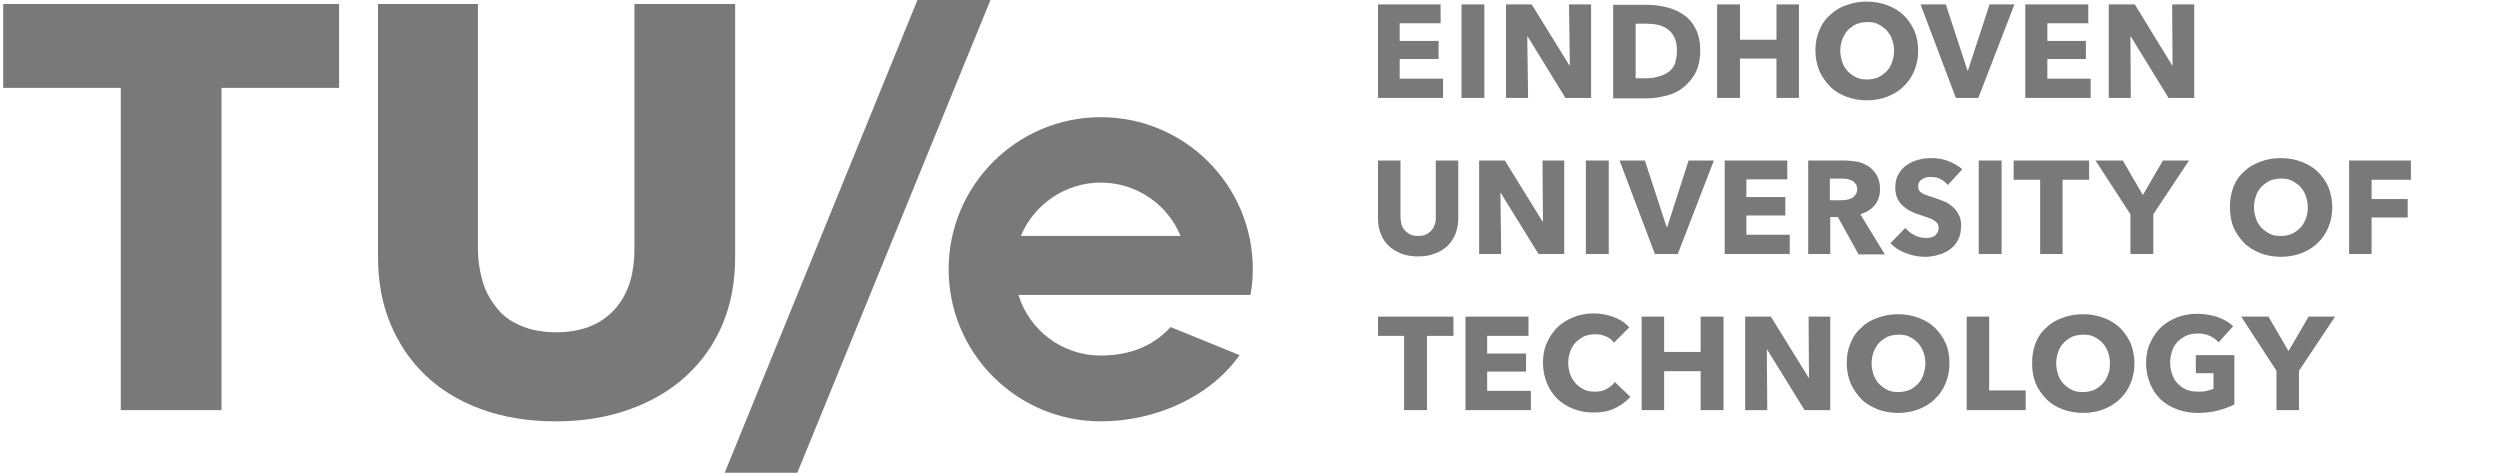 <?xml version="1.0" encoding="UTF-8"?>
<svg width="623px" height="118px" viewBox="0 0 623 118" version="1.1" xmlns="http://www.w3.org/2000/svg" xmlns:xlink="http://www.w3.org/1999/xlink">
    <title>Artboard</title>
    <g id="Artboard" stroke="none" stroke-width="1" fill="none" fill-rule="evenodd">
        <g id="tue" transform="translate(0, -7)" fill="#797979" fill-rule="nonzero">
            <polygon id="Path" points="343.4 31.4 343.4 8.1 359 8.1 359 12.8 348.8 12.8 348.8 17.2 358.5 17.2 358.5 21.7 348.8 21.7 348.8 26.6 359.6 26.6 359.6 31.4"></polygon>
            <rect id="Rectangle" x="364.2" y="8.1" width="5.7" height="23.3"></rect>
            <polygon id="Path" points="390.1 31.4 380.7 16.1 380.6 16.1 380.8 31.4 375.3 31.4 375.3 8.1 381.7 8.1 391.1 23.3 391.2 23.3 391 8.1 396.5 8.1 396.5 31.4"></polygon>
            <path d="M423.7,19.7 C423.7,21.7 423.3,23.5 422.6,25 C421.8,26.5 420.8,27.7 419.6,28.7 C418.4,29.7 417,30.4 415.4,30.8 C413.8,31.2 412.3,31.5 410.7,31.5 L402,31.5 L402,8.2 L410.4,8.2 C412.1,8.2 413.7,8.4 415.3,8.8 C416.9,9.2 418.3,9.8 419.6,10.7 C420.9,11.6 421.9,12.8 422.6,14.3 C423.3,15.6 423.7,17.5 423.7,19.7 M417.9,19.7 C417.9,18.4 417.7,17.3 417.3,16.4 C416.9,15.5 416.3,14.8 415.6,14.3 C414.9,13.8 414.1,13.4 413.2,13.2 C412.3,13 411.3,12.9 410.4,12.9 L407.6,12.9 L407.6,26.5 L410.3,26.5 C411.3,26.5 412.3,26.4 413.2,26.1 C414.1,25.9 415,25.5 415.7,25 C416.4,24.5 417,23.8 417.4,22.9 C417.6,22 417.9,21 417.9,19.7" id="Shape"></path>
            <polygon id="Path" points="442.7 31.4 442.7 21.6 433.6 21.6 433.6 31.4 427.9 31.4 427.9 8.1 433.6 8.1 433.6 16.9 442.7 16.9 442.7 8.1 448.3 8.1 448.3 31.4"></polygon>
            <path d="M478,19.6 C478,21.4 477.7,23.1 477,24.7 C476.4,26.2 475.5,27.5 474.3,28.6 C473.2,29.7 471.8,30.5 470.3,31.1 C468.7,31.7 467,32 465.2,32 C463.4,32 461.7,31.7 460.1,31.1 C458.6,30.5 457.2,29.7 456.1,28.6 C455,27.5 454.1,26.2 453.4,24.7 C452.8,23.2 452.4,21.5 452.4,19.6 C452.4,17.7 452.7,16.1 453.4,14.5 C454,13 454.9,11.7 456.1,10.7 C457.2,9.6 458.6,8.8 460.1,8.3 C461.7,7.7 463.3,7.4 465.2,7.4 C467,7.4 468.7,7.7 470.3,8.3 C471.9,8.9 473.2,9.7 474.3,10.7 C475.4,11.8 476.3,13 477,14.5 C477.7,16.1 478,17.8 478,19.6 M472,19.6 C472,18.6 471.8,17.6 471.5,16.8 C471.2,15.9 470.7,15.2 470.1,14.5 C469.5,13.9 468.8,13.4 468,13 C467.2,12.6 466.3,12.5 465.3,12.5 C464.3,12.5 463.4,12.7 462.6,13 C461.8,13.4 461.1,13.9 460.5,14.5 C459.9,15.1 459.5,15.9 459.1,16.8 C458.8,17.7 458.6,18.6 458.6,19.6 C458.6,20.7 458.8,21.6 459.1,22.5 C459.4,23.4 459.9,24.2 460.5,24.8 C461.1,25.4 461.8,25.9 462.6,26.3 C463.4,26.7 464.3,26.8 465.3,26.8 C466.3,26.8 467.2,26.6 468,26.3 C468.8,25.9 469.5,25.4 470.1,24.8 C470.7,24.2 471.2,23.4 471.5,22.5 C471.8,21.7 472,20.7 472,19.6" id="Shape"></path>
            <polygon id="Path" points="493 31.4 487.4 31.4 478.6 8.1 484.9 8.1 490.3 24.6 490.4 24.6 495.8 8.1 502 8.1"></polygon>
            <polygon id="Path" points="504.7 31.4 504.7 8.1 520.4 8.1 520.4 12.8 510.2 12.8 510.2 17.2 519.8 17.2 519.8 21.7 510.2 21.7 510.2 26.6 521 26.6 521 31.4"></polygon>
            <polygon id="Path" points="540.4 31.4 531 16.1 530.9 16.1 531 31.4 525.5 31.4 525.5 8.1 532 8.1 541.3 23.3 541.4 23.3 541.3 8.1 546.8 8.1 546.8 31.4"></polygon>
            <polygon id="Path" points="355.6 90.7 355.6 109.2 349.9 109.2 349.9 90.7 343.4 90.7 343.4 85.9 362.2 85.9 362.2 90.7"></polygon>
            <polygon id="Path" points="365.2 109.2 365.2 85.9 380.9 85.9 380.9 90.7 370.6 90.7 370.6 95.1 380.3 95.1 380.3 99.6 370.6 99.6 370.6 104.4 381.5 104.4 381.5 109.2"></polygon>
            <path d="M402.3,108.8 C400.8,109.5 399,109.8 397.1,109.8 C395.3,109.8 393.6,109.5 392.1,108.9 C390.6,108.3 389.3,107.5 388.1,106.4 C387,105.3 386.1,104 385.5,102.5 C384.9,101 384.5,99.3 384.5,97.5 C384.5,95.6 384.8,93.9 385.5,92.4 C386.2,90.9 387,89.6 388.2,88.5 C389.3,87.4 390.7,86.6 392.2,86 C393.7,85.4 395.4,85.1 397.2,85.1 C398.9,85.1 400.5,85.4 402.1,86 C403.7,86.6 405,87.4 406,88.6 L402.2,92.4 C401.7,91.7 401,91.1 400.1,90.8 C399.2,90.4 398.4,90.3 397.5,90.3 C396.5,90.3 395.6,90.5 394.8,90.8 C394,91.2 393.3,91.7 392.7,92.3 C392.1,92.9 391.6,93.7 391.3,94.6 C391,95.5 390.8,96.4 390.8,97.4 C390.8,98.5 391,99.4 391.3,100.3 C391.6,101.2 392.1,101.9 392.7,102.6 C393.3,103.2 394,103.7 394.8,104.1 C395.6,104.5 396.5,104.6 397.5,104.6 C398.6,104.6 399.6,104.4 400.4,103.9 C401.2,103.5 401.9,102.9 402.4,102.2 L406.3,105.9 C405.1,107.2 403.8,108.1 402.3,108.8" id="Path"></path>
            <polygon id="Path" points="423.8 109.2 423.8 99.5 414.7 99.5 414.7 109.2 409.1 109.2 409.1 85.9 414.7 85.9 414.7 94.7 423.8 94.7 423.8 85.9 429.5 85.9 429.5 109.2"></polygon>
            <polygon id="Path" points="449.7 109.2 440.3 94 440.3 94 440.4 109.2 434.9 109.2 434.9 85.9 441.3 85.9 450.7 101.1 450.8 101.1 450.7 85.9 456.1 85.9 456.1 109.2"></polygon>
            <path d="M485.8,97.5 C485.8,99.3 485.5,101 484.8,102.6 C484.2,104.1 483.3,105.4 482.1,106.5 C481,107.6 479.6,108.4 478.1,109 C476.5,109.6 474.8,109.9 473,109.9 C471.2,109.9 469.5,109.6 467.9,109 C466.4,108.4 465,107.6 463.9,106.5 C462.8,105.4 461.9,104.1 461.2,102.6 C460.6,101.1 460.2,99.4 460.2,97.5 C460.2,95.6 460.5,94 461.2,92.4 C461.8,90.9 462.7,89.6 463.9,88.6 C465,87.5 466.4,86.7 467.9,86.2 C469.5,85.6 471.1,85.3 473,85.3 C474.8,85.3 476.5,85.6 478.1,86.2 C479.7,86.8 481,87.6 482.1,88.6 C483.2,89.7 484.1,90.9 484.8,92.4 C485.5,93.9 485.8,95.6 485.8,97.5 M479.8,97.5 C479.8,96.5 479.6,95.5 479.3,94.7 C479,93.8 478.5,93.1 477.9,92.4 C477.3,91.8 476.6,91.3 475.8,90.9 C475,90.5 474.1,90.4 473.1,90.4 C472.1,90.4 471.2,90.6 470.4,90.9 C469.6,91.3 468.9,91.8 468.3,92.4 C467.7,93 467.3,93.8 466.9,94.7 C466.6,95.6 466.4,96.5 466.4,97.5 C466.4,98.6 466.6,99.5 466.9,100.4 C467.2,101.3 467.7,102.1 468.3,102.7 C468.9,103.3 469.6,103.8 470.4,104.2 C471.2,104.6 472.1,104.7 473.1,104.7 C474.1,104.7 475,104.5 475.8,104.2 C476.6,103.8 477.3,103.3 477.9,102.7 C478.5,102.1 479,101.3 479.3,100.4 C479.6,99.5 479.8,98.5 479.8,97.5" id="Shape"></path>
            <polygon id="Path" points="490.1 109.2 490.1 85.9 495.7 85.9 495.7 104.3 504.8 104.3 504.8 109.2"></polygon>
            <path d="M531.9,97.5 C531.9,99.3 531.6,101 530.9,102.6 C530.3,104.1 529.4,105.4 528.2,106.5 C527.1,107.6 525.7,108.4 524.2,109 C522.6,109.6 520.9,109.9 519.1,109.9 C517.3,109.9 515.6,109.6 514,109 C512.4,108.4 511.1,107.6 510,106.5 C508.9,105.4 508,104.1 507.3,102.6 C506.7,101.1 506.4,99.4 506.4,97.5 C506.4,95.6 506.7,94 507.3,92.4 C507.9,90.9 508.8,89.6 510,88.6 C511.1,87.5 512.5,86.7 514,86.2 C515.5,85.6 517.2,85.3 519.1,85.3 C520.9,85.3 522.6,85.6 524.2,86.2 C525.8,86.8 527.1,87.6 528.2,88.6 C529.3,89.7 530.2,90.9 530.9,92.4 C531.5,93.9 531.9,95.6 531.9,97.5 M525.8,97.5 C525.8,96.5 525.6,95.5 525.3,94.7 C525,93.8 524.5,93.1 523.9,92.4 C523.3,91.8 522.6,91.3 521.8,90.9 C521,90.5 520.1,90.4 519.1,90.4 C518.1,90.4 517.2,90.6 516.4,90.9 C515.6,91.3 514.9,91.8 514.3,92.4 C513.7,93 513.2,93.8 512.9,94.7 C512.6,95.6 512.4,96.5 512.4,97.5 C512.4,98.6 512.6,99.5 512.9,100.4 C513.2,101.3 513.7,102.1 514.3,102.7 C514.9,103.3 515.6,103.8 516.4,104.2 C517.2,104.6 518.1,104.7 519.1,104.7 C520.1,104.7 521,104.5 521.8,104.2 C522.6,103.8 523.3,103.3 523.9,102.7 C524.5,102.1 525,101.3 525.3,100.4 C525.7,99.5 525.8,98.5 525.8,97.5" id="Shape"></path>
            <path d="M552.7,109.3 C551.2,109.7 549.5,109.9 547.7,109.9 C545.8,109.9 544.1,109.6 542.5,109 C540.9,108.4 539.6,107.6 538.4,106.5 C537.3,105.4 536.4,104.1 535.8,102.6 C535.2,101.1 534.8,99.4 534.8,97.6 C534.8,95.7 535.1,94 535.8,92.5 C536.5,91 537.3,89.7 538.5,88.6 C539.6,87.5 541,86.7 542.5,86.1 C544,85.5 545.7,85.2 547.5,85.2 C549.3,85.2 551.1,85.5 552.6,86 C554.2,86.6 555.5,87.3 556.5,88.3 L552.9,92.3 C552.3,91.7 551.6,91.1 550.7,90.7 C549.8,90.3 548.8,90.1 547.6,90.1 C546.6,90.1 545.7,90.3 544.9,90.6 C544.1,91 543.3,91.5 542.7,92.1 C542.1,92.8 541.6,93.5 541.3,94.4 C541,95.3 540.8,96.3 540.8,97.3 C540.8,98.4 541,99.4 541.3,100.3 C541.6,101.2 542.1,102 542.7,102.6 C543.3,103.2 544,103.8 544.9,104.1 C545.8,104.5 546.8,104.6 548,104.6 C548.7,104.6 549.3,104.6 549.9,104.4 C550.5,104.3 551,104.1 551.6,103.9 L551.6,100 L547.2,100 L547.2,95.5 L556.8,95.5 L556.8,107.8 C555.6,108.4 554.2,108.9 552.7,109.3" id="Path"></path>
            <polygon id="Path" points="572.9 99.4 572.9 109.2 567.3 109.2 567.3 99.4 558.5 85.9 565.3 85.9 570.3 94.5 575.3 85.9 581.9 85.9"></polygon>
            <path d="M362.7,65.3 C362.2,66.5 361.6,67.4 360.7,68.3 C359.8,69.1 358.8,69.8 357.5,70.2 C356.3,70.7 354.9,70.9 353.4,70.9 C351.9,70.9 350.5,70.7 349.2,70.2 C348,69.7 346.9,69.1 346.1,68.3 C345.2,67.5 344.6,66.5 344.1,65.3 C343.6,64.1 343.4,62.9 343.4,61.5 L343.4,47 L349,47 L349,61 C349,61.6 349.1,62.2 349.2,62.8 C349.4,63.4 349.6,63.9 350,64.3 C350.3,64.7 350.8,65.1 351.4,65.4 C352,65.7 352.6,65.8 353.4,65.8 C354.2,65.8 354.9,65.7 355.4,65.4 C356,65.1 356.4,64.8 356.8,64.3 C357.2,63.9 357.4,63.3 357.6,62.8 C357.8,62.2 357.8,61.6 357.8,61 L357.8,47 L363.4,47 L363.4,61.5 C363.4,62.9 363.1,64.2 362.7,65.3" id="Path"></path>
            <polygon id="Path" points="383.4 70.3 374 55.1 373.9 55.1 374.1 70.3 368.6 70.3 368.6 47 375 47 384.4 62.2 384.5 62.2 384.4 47 389.8 47 389.8 70.3"></polygon>
            <rect id="Rectangle" x="395.2" y="47" width="5.7" height="23.3"></rect>
            <polygon id="Path" points="418.1 70.3 412.4 70.3 403.6 47 409.9 47 415.3 63.5 415.5 63.5 420.8 47 427.1 47"></polygon>
            <polygon id="Path" points="429.8 70.3 429.8 47 445.4 47 445.4 51.7 435.2 51.7 435.2 56.1 444.9 56.1 444.9 60.7 435.2 60.7 435.2 65.5 446 65.5 446 70.3"></polygon>
            <path d="M463.1,70.3 L458,61.1 L456.1,61.1 L456.1,70.3 L450.6,70.3 L450.6,47 L459.5,47 C460.6,47 461.7,47.1 462.8,47.3 C463.9,47.5 464.8,47.9 465.7,48.5 C466.5,49.1 467.2,49.8 467.7,50.7 C468.2,51.6 468.5,52.7 468.5,54.1 C468.5,55.7 468.1,57 467.2,58.1 C466.3,59.2 465.2,59.9 463.6,60.4 L469.7,70.4 L463.1,70.4 L463.1,70.3 Z M462.8,54.1 C462.8,53.6 462.7,53.1 462.4,52.8 C462.2,52.5 461.9,52.2 461.5,52 C461.1,51.8 460.7,51.7 460.3,51.6 C459.9,51.5 459.4,51.5 459,51.5 L456,51.5 L456,56.9 L458.7,56.9 C459.2,56.9 459.6,56.9 460.1,56.8 C460.6,56.7 461,56.6 461.4,56.4 C461.8,56.2 462.1,55.9 462.4,55.5 C462.7,55.2 462.8,54.7 462.8,54.1" id="Shape"></path>
            <path d="M485.4,53.1 C484.9,52.5 484.3,52 483.5,51.6 C482.7,51.2 482,51.1 481.2,51.1 C480.8,51.1 480.4,51.1 480.1,51.2 C479.7,51.3 479.4,51.4 479.1,51.6 C478.8,51.8 478.5,52 478.3,52.3 C478.1,52.6 478,53 478,53.4 C478,53.8 478.1,54.1 478.2,54.4 C478.4,54.7 478.6,54.9 478.9,55.1 C479.2,55.3 479.6,55.5 480,55.6 C480.4,55.8 480.9,55.9 481.5,56.1 C482.3,56.4 483.1,56.7 484,57 C484.9,57.3 485.6,57.7 486.3,58.3 C487,58.8 487.6,59.5 488,60.3 C488.5,61.1 488.7,62 488.7,63.2 C488.7,64.5 488.5,65.7 488,66.7 C487.5,67.7 486.8,68.5 486,69.1 C485.2,69.7 484.2,70.2 483.1,70.5 C482,70.8 480.9,71 479.8,71 C478.1,71 476.5,70.7 475,70.1 C473.4,69.5 472.1,68.7 471.1,67.6 L474.8,63.8 C475.4,64.5 476.1,65.1 477.1,65.6 C478,66.1 479,66.3 479.9,66.3 C480.3,66.3 480.7,66.3 481.1,66.2 C481.5,66.1 481.8,66 482.1,65.8 C482.4,65.6 482.6,65.3 482.8,65 C483,64.7 483.1,64.3 483.1,63.8 C483.1,63.4 483,63 482.8,62.7 C482.6,62.4 482.3,62.1 481.9,61.9 C481.5,61.6 481,61.4 480.4,61.2 C479.8,61 479.1,60.8 478.3,60.5 C477.6,60.3 476.8,60 476.1,59.6 C475.4,59.3 474.8,58.8 474.2,58.3 C473.6,57.8 473.2,57.2 472.8,56.4 C472.5,55.7 472.3,54.8 472.3,53.7 C472.3,52.4 472.6,51.3 473.1,50.4 C473.6,49.5 474.3,48.7 475.2,48.1 C476.1,47.5 477,47.1 478.1,46.8 C479.2,46.5 480.3,46.4 481.4,46.4 C482.7,46.4 484.1,46.6 485.4,47.1 C486.8,47.6 488,48.3 489,49.2 L485.4,53.1 Z" id="Path"></path>
            <rect id="Rectangle" x="493.1" y="47" width="5.7" height="23.3"></rect>
            <polygon id="Path" points="514 51.8 514 70.3 508.4 70.3 508.4 51.8 501.8 51.8 501.8 47 520.6 47 520.6 51.8"></polygon>
            <polygon id="Path" points="536.6 60.4 536.6 70.3 530.9 70.3 530.9 60.4 522.2 47 529 47 534 55.6 539 47 545.5 47"></polygon>
            <path d="M581.2,58.6 C581.2,60.4 580.9,62.1 580.2,63.7 C579.6,65.2 578.7,66.5 577.5,67.6 C576.4,68.7 575,69.5 573.5,70.1 C571.9,70.7 570.2,71 568.4,71 C566.6,71 564.9,70.7 563.3,70.1 C561.8,69.5 560.4,68.7 559.3,67.6 C558.2,66.5 557.3,65.2 556.6,63.7 C556,62.2 555.7,60.5 555.7,58.6 C555.7,56.7 556,55.1 556.6,53.5 C557.2,52 558.1,50.7 559.3,49.7 C560.4,48.6 561.8,47.8 563.3,47.3 C564.8,46.7 566.5,46.4 568.4,46.4 C570.2,46.4 571.9,46.7 573.5,47.3 C575.1,47.9 576.4,48.7 577.5,49.7 C578.6,50.8 579.5,52 580.2,53.5 C580.8,55 581.2,56.7 581.2,58.6 M575.1,58.6 C575.1,57.6 574.9,56.6 574.6,55.8 C574.3,54.9 573.8,54.2 573.2,53.5 C572.6,52.9 571.9,52.4 571.1,52 C570.3,51.6 569.4,51.5 568.4,51.5 C567.4,51.5 566.5,51.7 565.7,52 C564.9,52.4 564.2,52.9 563.6,53.5 C563,54.1 562.5,54.9 562.2,55.8 C561.9,56.7 561.7,57.6 561.7,58.6 C561.7,59.7 561.9,60.6 562.2,61.5 C562.5,62.4 563,63.2 563.6,63.8 C564.2,64.4 564.9,64.9 565.7,65.3 C566.5,65.7 567.4,65.8 568.4,65.8 C569.4,65.8 570.3,65.6 571.1,65.3 C571.9,64.9 572.6,64.4 573.2,63.8 C573.8,63.2 574.3,62.4 574.6,61.5 C575,60.6 575.1,59.6 575.1,58.6" id="Shape"></path>
            <polygon id="Path" points="591 51.8 591 56.6 600 56.6 600 61.2 591 61.2 591 70.3 585.4 70.3 585.4 47 600.8 47 600.8 51.8"></polygon>
            <polygon id="Path" points="55.2 28.9 55.2 109.2 30.1 109.2 30.1 28.9 0.8 28.9 0.8 8 84.5 8 84.5 28.9"></polygon>
            <path d="M180.1,87.7 C178,92.7 175,97 171.1,100.6 C167.2,104.2 162.5,107 156.9,109 C151.4,111 145.2,112 138.5,112 C131.7,112 125.5,111 120,109 C114.5,107 109.9,104.2 106.1,100.6 C102.3,97 99.4,92.7 97.3,87.7 C95.2,82.7 94.2,77.1 94.2,71 L94.2,8 L119.1,8 L119.1,69 C119.1,71.8 119.5,74.4 120.2,76.9 C120.9,79.4 122.1,81.6 123.6,83.5 C125.1,85.5 127.1,87 129.6,88.1 C132.1,89.2 135.1,89.8 138.6,89.8 C142.1,89.8 145.1,89.2 147.6,88.1 C150.1,87 152.1,85.4 153.7,83.5 C155.3,81.5 156.4,79.3 157.1,76.9 C157.8,74.4 158.1,71.8 158.1,69 L158.1,8 L183.2,8 L183.2,71 C183.2,77.2 182.2,82.7 180.1,87.7" id="Path"></path>
            <polygon id="Path" points="198.7 124.8 249.6 0.2 231.4 0.2 180.6 124.8"></polygon>
            <path d="M274.3,36.2 C253.4,36.2 236.4,53.2 236.4,74.1 C236.4,95 253.4,112 274.3,112 C287.7,112 301.4,106.1 308.9,95.5 L291.7,88.5 C287.1,93.6 280.9,95.6 274.3,95.6 C264.7,95.6 256.5,89.3 253.8,80.5 L311.6,80.5 C312,78.4 312.2,76.3 312.2,74.1 C312.2,53.1 295.2,36.2 274.3,36.2 M274.3,52.5 C283.3,52.5 291,58 294.2,65.8 L254.4,65.8 C257.6,58.1 265.3,52.5 274.3,52.5" id="Shape"></path>
        </g>
    </g>
</svg>